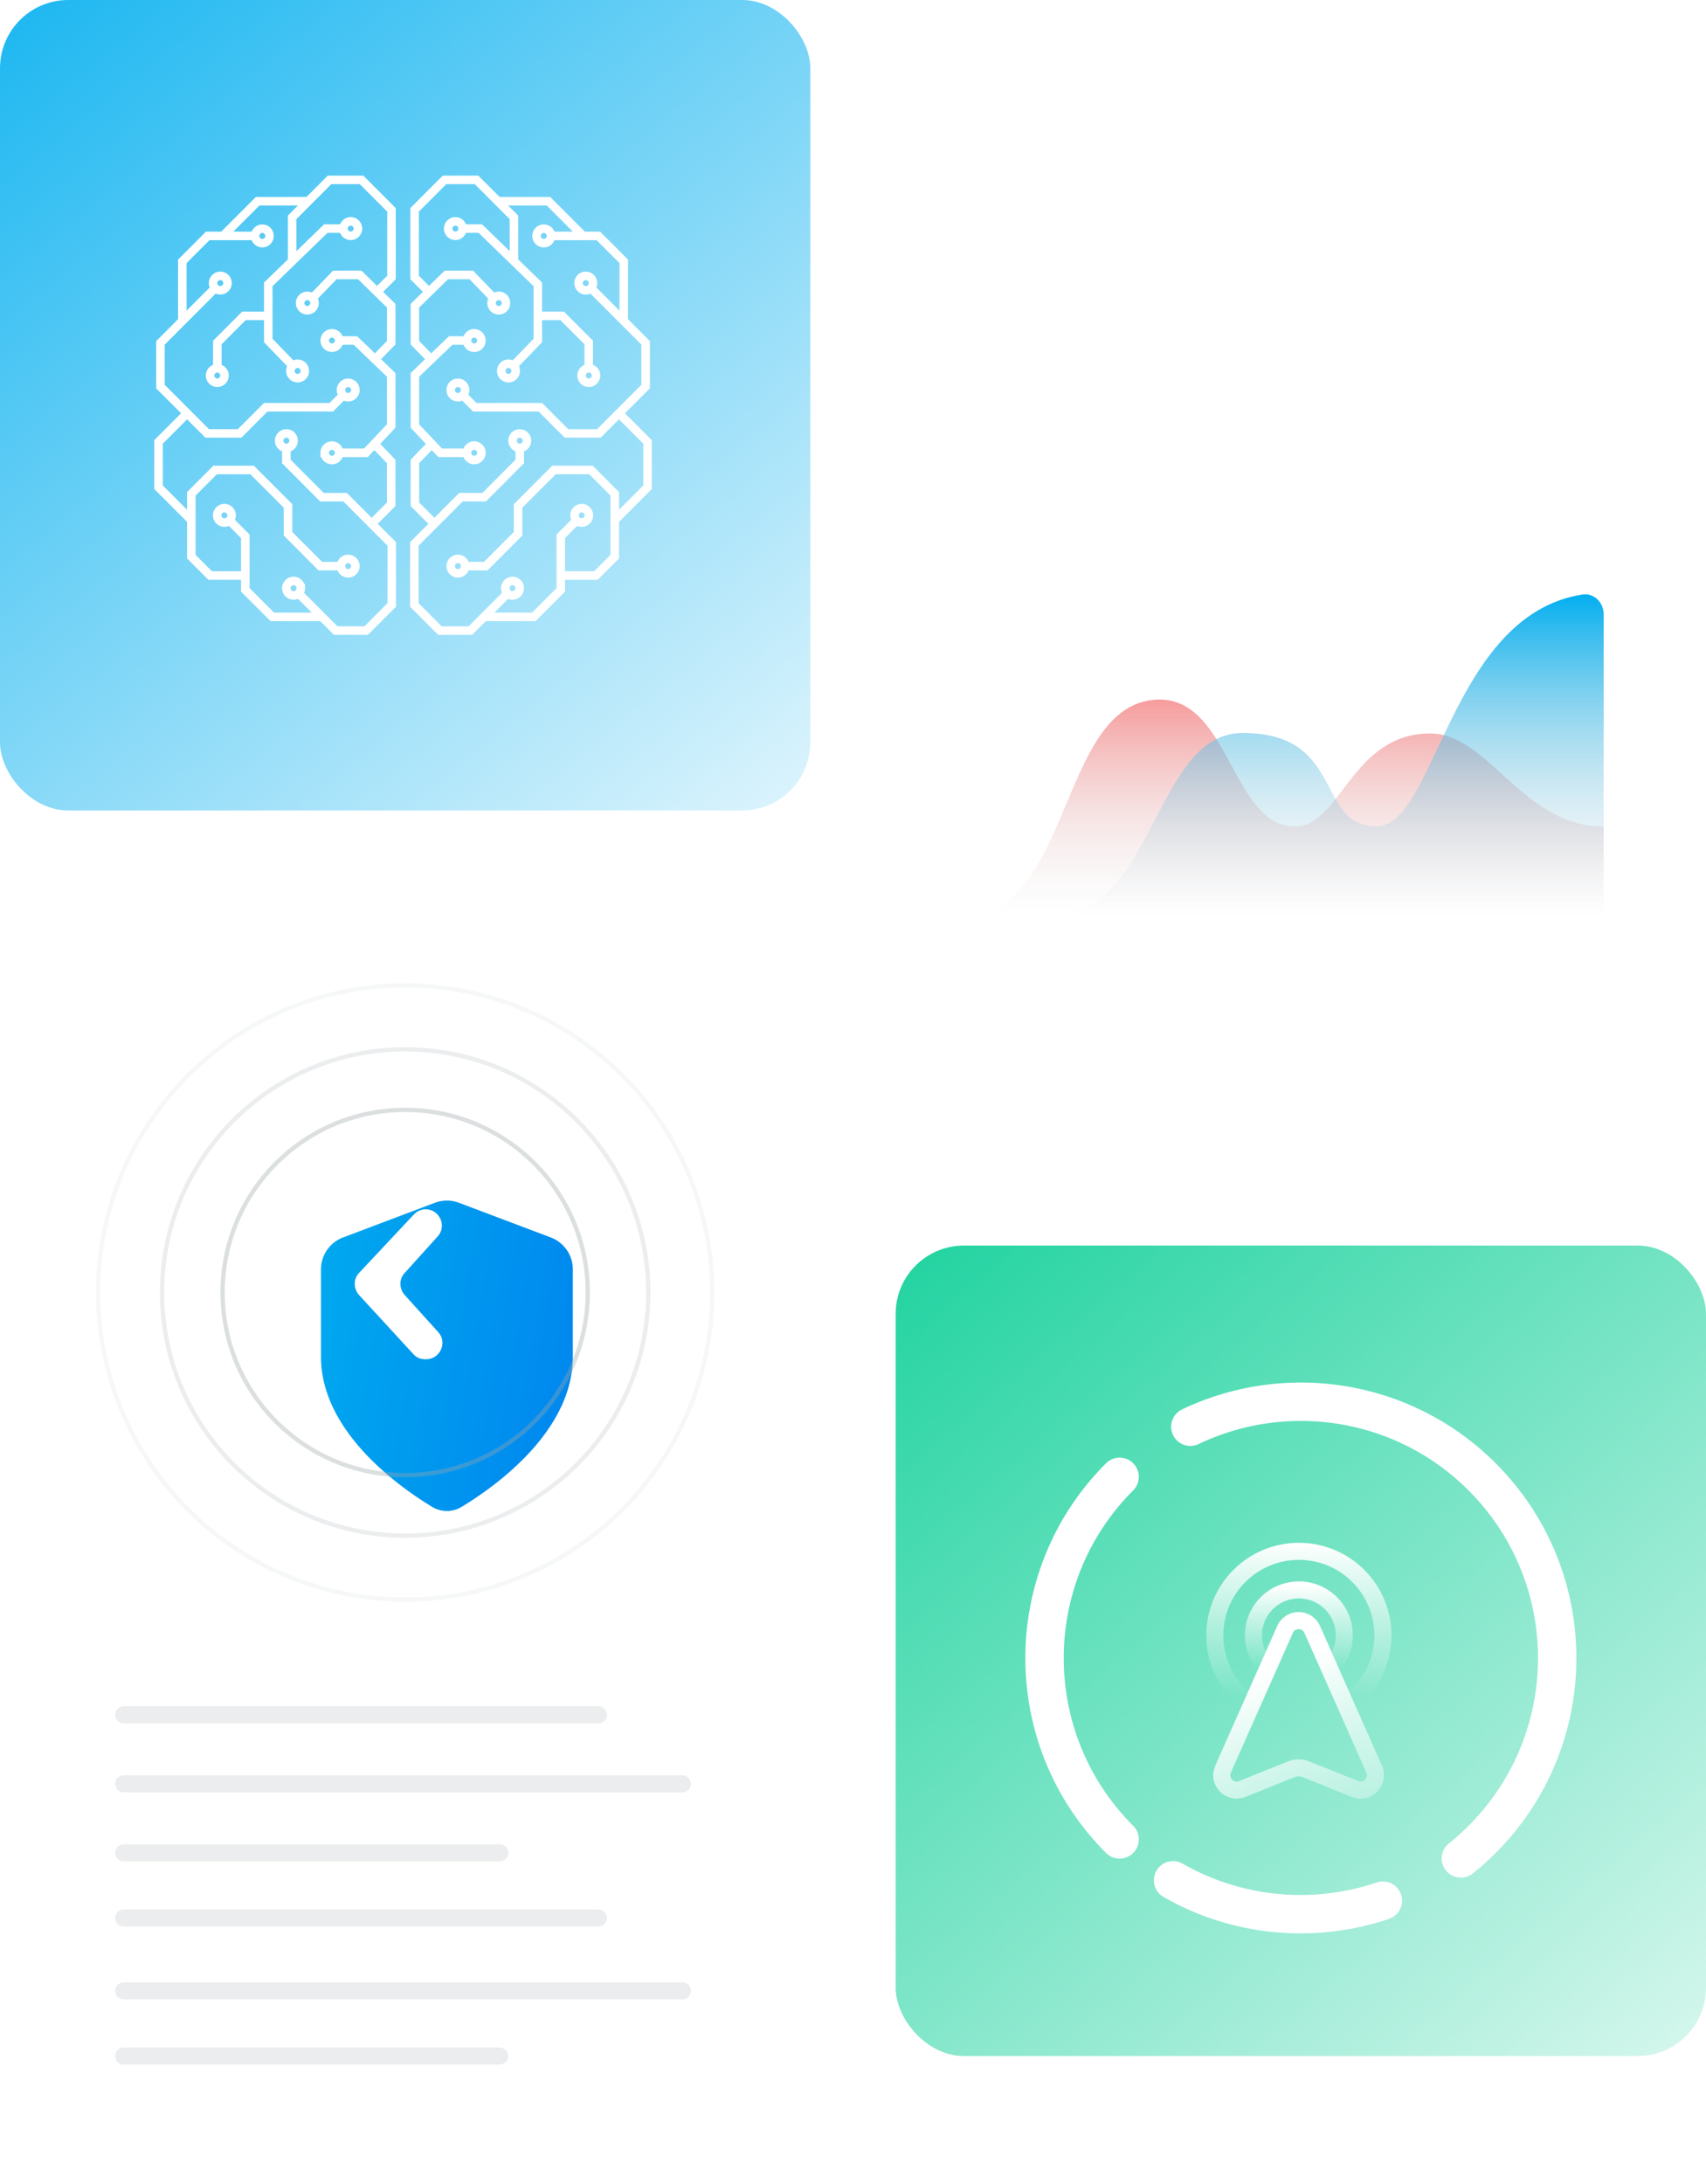<svg xmlns="http://www.w3.org/2000/svg" xmlns:xlink="http://www.w3.org/1999/xlink" width="400" height="512" fill="none" xmlns:v="https://vecta.io/nano"><style><![CDATA[.B{stroke-linejoin:round}.C{stroke-linecap:round}.D{stroke-miterlimit:10}]]></style><rect y="212" width="190" height="300" rx="16" fill="#fff"/><rect width="190" height="190" rx="16" fill="url(#B)"/><rect x="210" y="292" width="190" height="190" rx="16" fill="url(#C)"/><rect x="210" y="82" width="190" height="190" rx="16" fill="url(#D)"/><g stroke="#fff" stroke-width="2" class="D"><path d="M108.468 53.59h4.154l13.48 13.078V79.83l-5.718 5.897m-4.625-15.833l-5.256-5.435h-5.85l-7.376 7.218v8.662l3.802 3.903m8.406-4.412h-3.815l-8.393 8.067v11.974l5.935 6.284h6.273m11.018-44.915V50.957l-8.773-8.788h-7.501l-7.016 7.028v15.856l3.377 3.383m.641 35.627l-3.954 4.13v10.021l4.578 4.585m20.008-17.789v3.183l-8.352 8.366h-5.426l-10.937 10.955v14.307l5.999 6.009h7.142l8.702-8.716M108.525 92.67l2.801 2.806h15.369l6.114 6.128h7.62l10.95-10.972V80.384l-12.815-12.836"/><path d="M129.194 55.305H140.3l5.948 5.958v13.995M116.732 47.18h11.869l8.061 8.074m-1.475 66.764l-3.703 3.713v12.554l-6.321 6.332h-11.544"/><path d="M109.062 132.718h4.832l7.579-7.592v-6.515l8.417-8.434h8.674l5.579 5.591V130.5l-4.415 4.422h-8.244m13.646-38.026l6.7 6.713v10.614l-7.616 7.63"/><use xlink:href="#K"/><use xlink:href="#L"/><use xlink:href="#K" x="30.574" y="12.772"/><use xlink:href="#K" x="10.173" y="17.46"/><use xlink:href="#K" x="4.408" y="26.241"/><use xlink:href="#M"/><path d="M111.181 107.854c.936 0 1.695-.761 1.695-1.699s-.759-1.698-1.695-1.698-1.696.76-1.696 1.698a1.7 1.7 0 0 0 1.696 1.699z"/><use xlink:href="#K" x="15.09" y="49.722"/><use xlink:href="#M" x="29.022" y="29.385"/><use xlink:href="#M" y="41.284"/><path d="M120.167 139.593c.937 0 1.696-.76 1.696-1.698a1.7 1.7 0 0 0-1.696-1.699c-.936 0-1.695.761-1.695 1.699s.759 1.698 1.695 1.698z"/><use xlink:href="#L" x="-8.278" y="31.658"/><use xlink:href="#M" x="30.687" y="-3.397"/><path d="M126.102 74.055h5.707l6.229 6.24v6.043M80.535 53.59h-4.154l-13.48 13.078V79.83l5.714 5.897m4.626-15.833l5.26-5.435h5.85l7.376 7.218v8.662l-3.805 3.903m-8.407-4.412h3.819l8.393 8.067v11.974l-5.934 6.284h-6.274M68.497 61.24V50.957l8.773-8.788h7.505l7.013 7.028v15.856l-3.378 3.383m-.641 35.627l3.957 4.13-.003 10.021-4.578 4.585M67.141 105.01v3.183l8.349 8.366h5.426l10.936 10.955v14.307l-5.999 6.009h-7.142l-8.702-8.716M80.475 92.67l-2.801 2.806H62.308l-6.118 6.127h-7.617L37.621 90.632V80.384l12.815-12.836"/><path d="M59.806 55.305H48.7l-5.948 5.958v13.995M72.269 47.18H60.4l-8.061 8.074m1.475 66.764l3.703 3.713v12.554l6.325 6.332h11.54m4.557-11.899h-4.832l-7.576-7.592v-6.515l-8.42-8.434H50.44l-5.582 5.591V130.5l4.415 4.422h8.244M43.874 96.896l-6.704 6.713v10.614l7.617 7.63"/><use xlink:href="#N"/><use xlink:href="#M" x="-45.864" y="-36.128"/><use xlink:href="#K" x="-55.119" y="12.772"/><use xlink:href="#K" x="-34.715" y="17.46"/><use xlink:href="#N" x="-4.409" y="26.24"/><use xlink:href="#O"/><path d="M77.823 107.854a1.7 1.7 0 0 0 1.696-1.699c0-.938-.759-1.698-1.696-1.698s-1.696.76-1.696 1.698a1.7 1.7 0 0 0 1.696 1.699z"/><use xlink:href="#K" x="-39.632" y="49.722"/><use xlink:href="#N" x="-29.618" y="67.229"/><use xlink:href="#O" x="-0.004" y="41.284"/><path d="M68.833 139.593c.936 0 1.696-.76 1.696-1.698a1.7 1.7 0 0 0-1.696-1.699 1.7 1.7 0 0 0-1.696 1.699c0 .938.759 1.698 1.696 1.698z"/><use xlink:href="#N" x="-12.453" y="33.374"/><use xlink:href="#N" x="-31.283" y="34.447"/><path d="M62.902 74.055h-5.711l-6.23 6.24v6.043"/></g><g filter="url(#A)"><path d="M91.285 338.238c2.166 1.314 4.828 1.314 6.994 0 7.818-4.742 26.03-17.667 26.03-35.176v-20.479a8 8 0 0 0-5.175-7.484l-21.526-8.127c-1.821-.687-3.83-.687-5.651 0l-21.526 8.127a8 8 0 0 0-5.174 7.484v20.479c0 17.509 18.212 30.434 26.029 35.176z" fill="url(#E)"/></g><path d="M99.774 283.489c3.314 0 5.099 3.978 2.805 6.417l-7.649 8.47c-1.402 1.412-1.402 3.722 0 5.263l7.776 8.599c2.294 2.438.51 6.417-2.804 6.417h-.255c-1.02 0-2.04-.385-2.804-1.284l-12.62-13.732c-1.402-1.541-1.402-3.851 0-5.263l12.875-13.732c.637-.642 1.657-1.155 2.677-1.155z" fill="#fff"/><g stroke="#a0a8ab"><circle cx="95" cy="303" r="72" stroke-opacity=".09"/><circle cx="95" cy="303" r="42.811" stroke-opacity=".36"/><circle cx="95" cy="303" r="57" stroke-opacity=".21"/></g><path d="M342.524 435.675a60.53 60.53 0 0 0 4.981-4.462c23.47-23.47 23.47-61.522 0-84.993-18.503-18.503-46.07-22.419-68.409-11.747m-4.05 106.33c15.053 8.641 33.049 10.234 49.186 4.778m-61.721-99.36c-23.47 23.47-23.47 61.522 0 84.992" stroke="#fff" stroke-width="9" class="B C"/><g stroke-width="4" class="D B"><path d="M302.748 414.784C303.861 414.337 305.104 414.337 306.217 414.784L317.71 419.407C320.614 420.575 323.467 417.621 322.198 414.76L307.67 381.994C306.444 379.23 302.522 379.23 301.296 381.994L286.768 414.76C285.499 417.621 288.352 420.575 291.255 419.407L302.748 414.784Z" stroke="url(#F)"/><g class="C"><path d="M318.476 397.328C326.173 389.632 326.173 377.153 318.476 369.456C310.779 361.759 298.301 361.759 290.604 369.456C282.907 377.153 282.907 389.632 290.604 397.328" stroke="url(#G)"/><path d="M312.076 390.928C316.238 386.766 316.238 380.018 312.076 375.857C307.914 371.695 301.166 371.695 297.004 375.857C292.842 380.018 292.842 386.766 297.004 390.928" stroke="url(#H)"/></g></g><path d="M269.878 164.138C248.084 167.079 251.178 215 225 215h151v-21.222c-19.008 0-26.927-21.829-40.654-21.829-18.479 0-21.03 21.829-31.678 21.829-15.324 0-15.311-32.134-33.79-29.64z" fill="url(#I)"/><path d="M291.349 171.832C270.5 171.832 270.791 215 246 215h130v-71.002c0-2.761-2.271-5.045-4.999-4.619-30.998 4.836-34.408 54.341-48.21 54.341-14.512 0-7.256-21.888-31.442-21.888z" fill="url(#J)"/><path d="M29 402h111.307M29 449.641l111.307-.001M29 418.18h131M29 466.719h131m-131-32.36h88.19M29 482h88.19" stroke-opacity=".2" stroke="#a0a8ab" stroke-width="4" class="C"/><defs><filter id="A" x="30.256" y="236.456" width="149.053" height="162.767" filterUnits="userSpaceOnUse" color-interpolation-filters="sRGB"><feFlood flood-opacity="0" result="A"/><feColorMatrix in="SourceAlpha" values="0 0 0 0 0 0 0 0 0 0 0 0 0 0 0 0 0 0 127 0"/><feOffset dx="10" dy="15"/><feGaussianBlur stdDeviation="22.5"/><feColorMatrix values="0 0 0 0 0.082 0 0 0 0 0.173 0 0 0 0 0.161 0 0 0 0.12 0"/><feBlend in2="A"/><feBlend in="SourceGraphic"/></filter><linearGradient id="B" x1="-9" y1="-41" x2="213" y2="230" xlink:href="#P"><stop stop-color="#00aeef"/><stop offset="1" stop-color="#00aeef" stop-opacity="0"/></linearGradient><linearGradient id="C" x1="210" y1="292" x2="423" y2="541" xlink:href="#P"><stop stop-color="#21d3a0"/><stop offset="1" stop-color="#21d3a0" stop-opacity="0"/></linearGradient><linearGradient id="D" x1="210" y1="82" x2="400" y2="326" xlink:href="#P"><stop stop-color="#fff"/><stop offset="1" stop-color="#fff" stop-opacity="0"/></linearGradient><linearGradient id="E" x1="58.269" y1="256.165" x2="136.659" y2="269.623" xlink:href="#P"><stop stop-color="#00aeef"/><stop offset="1" stop-color="#0085ef"/></linearGradient><linearGradient id="F" x1="302.605" y1="390.153" x2="325.311" y2="441.638" xlink:href="#P"><stop stop-color="#fff"/><stop offset="1" stop-color="#fff" stop-opacity="0"/></linearGradient><linearGradient id="G" x1="304.772" y1="361.582" x2="304.772" y2="397.676" xlink:href="#P"><stop stop-color="#fff"/><stop offset="1" stop-color="#fff" stop-opacity="0"/></linearGradient><linearGradient id="H" x1="304.665" y1="371.599" x2="304.665" y2="391.116" xlink:href="#P"><stop stop-color="#fff"/><stop offset="1" stop-color="#fff" stop-opacity="0"/></linearGradient><linearGradient id="I" x1="293.636" y1="139.205" x2="293.636" y2="214.999" xlink:href="#P"><stop stop-color="#ff3535"/><stop offset="1" stop-color="#d9d9d9" stop-opacity="0"/></linearGradient><linearGradient id="J" x1="311" y1="139" x2="311" y2="215" xlink:href="#P"><stop stop-color="#00aeef"/><stop offset="1" stop-color="#d9d9d9" stop-opacity="0"/></linearGradient><path id="K" d="M106.773 55.288c.936 0 1.695-.76 1.695-1.698s-.759-1.698-1.695-1.698-1.696.76-1.696 1.698.759 1.698 1.696 1.698z"/><path id="L" d="M127.499 57.004a1.7 1.7 0 0 0 1.696-1.698 1.7 1.7 0 0 0-1.696-1.698 1.7 1.7 0 0 0-1.696 1.698 1.7 1.7 0 0 0 1.696 1.698z"/><path id="M" d="M107.365 93.132c.937 0 1.696-.76 1.696-1.698s-.759-1.698-1.696-1.698-1.695.76-1.695 1.698.759 1.698 1.695 1.698z"/><path id="N" d="M82.232 55.288c.936 0 1.696-.76 1.696-1.698s-.759-1.698-1.696-1.698-1.696.76-1.696 1.698.759 1.698 1.696 1.698z"/><path id="O" d="M81.638 93.132c.936 0 1.696-.76 1.696-1.698s-.759-1.698-1.696-1.698-1.695.76-1.695 1.698.759 1.698 1.695 1.698z"/><linearGradient id="P" gradientUnits="userSpaceOnUse"/></defs></svg>